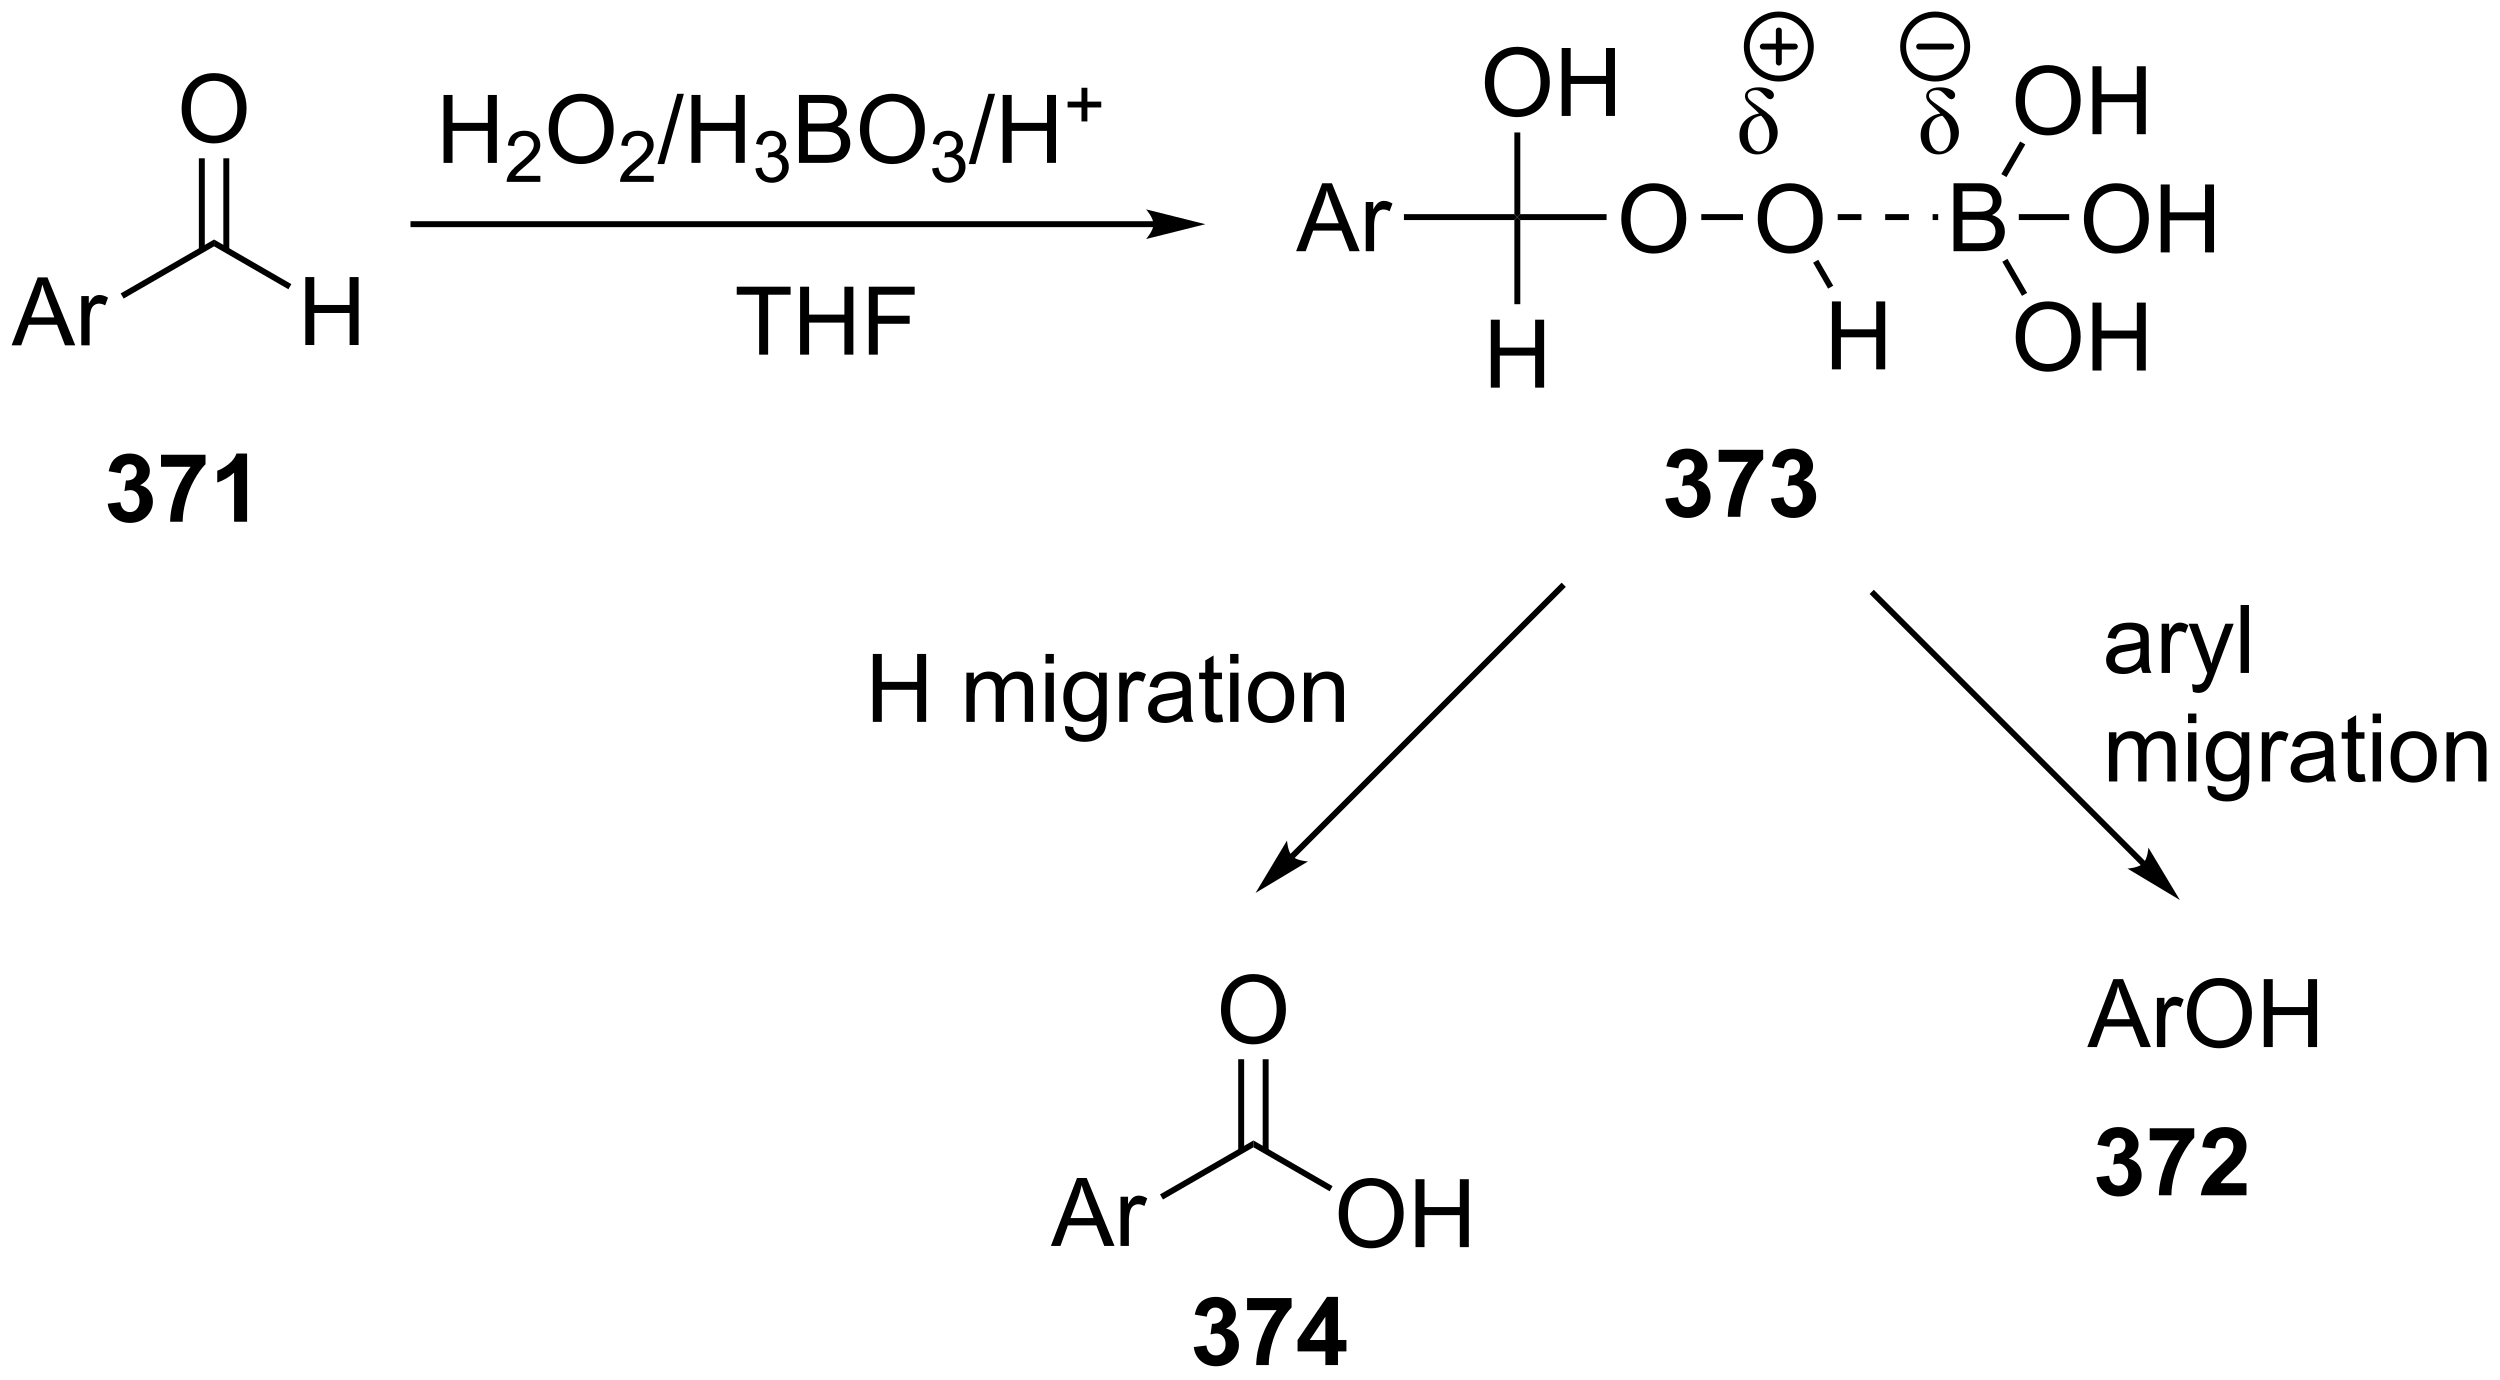 <?xml version="1.0" encoding="UTF-8"?>
<!DOCTYPE svg PUBLIC '-//W3C//DTD SVG 1.0//EN'
          'http://www.w3.org/TR/2001/REC-SVG-20010904/DTD/svg10.dtd'>
<svg stroke-dasharray="none" shape-rendering="auto" xmlns="http://www.w3.org/2000/svg" font-family="'Dialog'" text-rendering="auto" width="578" fill-opacity="1" color-interpolation="auto" color-rendering="auto" preserveAspectRatio="xMidYMid meet" font-size="12px" viewBox="0 0 578 319" fill="black" xmlns:xlink="http://www.w3.org/1999/xlink" stroke="black" image-rendering="auto" stroke-miterlimit="10" stroke-linecap="square" stroke-linejoin="miter" font-style="normal" stroke-width="1" height="319" stroke-dashoffset="0" font-weight="normal" stroke-opacity="1"
><!--Generated by the Batik Graphics2D SVG Generator--><defs id="genericDefs"
  /><g
  ><defs id="defs1"
    ><clipPath clipPathUnits="userSpaceOnUse" id="clipPath1"
      ><path d="M0.547 0.869 L217.121 0.869 L217.121 120.32 L0.547 120.32 L0.547 0.869 Z"
      /></clipPath
      ><clipPath clipPathUnits="userSpaceOnUse" id="clipPath2"
      ><path d="M15.432 37.468 L15.432 153.598 L225.984 153.598 L225.984 37.468 Z"
      /></clipPath
    ></defs
    ><g transform="scale(2.667,2.667) translate(-0.547,-0.869) matrix(1.029,0,0,1.029,-15.326,-37.671)"
    ><path d="M16.404 66.547 L18.605 60.821 L19.422 60.821 L21.766 66.547 L20.902 66.547 L20.235 64.813 L17.839 64.813 L17.212 66.547 L16.404 66.547 ZM18.058 64.196 L20 64.196 L19.402 62.61 Q19.128 61.886 18.995 61.422 Q18.886 61.972 18.688 62.516 L18.058 64.196 ZM22.274 66.547 L22.274 62.399 L22.907 62.399 L22.907 63.027 Q23.149 62.587 23.352 62.446 Q23.558 62.305 23.805 62.305 Q24.159 62.305 24.527 62.532 L24.284 63.183 Q24.027 63.032 23.769 63.032 Q23.54 63.032 23.355 63.17 Q23.172 63.308 23.094 63.555 Q22.977 63.93 22.977 64.376 L22.977 66.547 L22.274 66.547 Z" stroke="none" clip-path="url(#clipPath2)"
    /></g
    ><g transform="matrix(2.743,0,0,2.743,-42.329,-102.772)"
    ><path d="M25.852 62.632 L25.602 62.199 L33.475 57.654 L33.475 58.231 Z" stroke="none" clip-path="url(#clipPath2)"
    /></g
    ><g transform="matrix(2.743,0,0,2.743,-42.329,-102.772)"
    ><path d="M30.738 46.668 Q30.738 45.241 31.503 44.437 Q32.269 43.629 33.48 43.629 Q34.272 43.629 34.907 44.01 Q35.545 44.387 35.878 45.064 Q36.214 45.741 36.214 46.601 Q36.214 47.473 35.863 48.16 Q35.511 48.848 34.865 49.202 Q34.222 49.556 33.475 49.556 Q32.667 49.556 32.029 49.166 Q31.394 48.773 31.066 48.098 Q30.738 47.421 30.738 46.668 ZM31.519 46.679 Q31.519 47.715 32.074 48.312 Q32.631 48.905 33.472 48.905 Q34.326 48.905 34.878 48.304 Q35.433 47.702 35.433 46.598 Q35.433 45.898 35.196 45.377 Q34.959 44.856 34.503 44.569 Q34.05 44.28 33.483 44.28 Q32.678 44.28 32.097 44.835 Q31.519 45.387 31.519 46.679 Z" stroke="none" clip-path="url(#clipPath2)"
    /></g
    ><g transform="matrix(2.743,0,0,2.743,-42.329,-102.772)"
    ><path d="M34.756 58.538 L34.756 50.809 L34.256 50.809 L34.256 58.538 ZM32.693 58.538 L32.693 50.809 L32.193 50.809 L32.193 58.538 Z" stroke="none" clip-path="url(#clipPath2)"
    /></g
    ><g transform="matrix(2.743,0,0,2.743,-42.329,-102.772)"
    ><path d="M41.165 66.547 L41.165 60.821 L41.923 60.821 L41.923 63.172 L44.899 63.172 L44.899 60.821 L45.657 60.821 L45.657 66.547 L44.899 66.547 L44.899 63.847 L41.923 63.847 L41.923 66.547 L41.165 66.547 Z" stroke="none" clip-path="url(#clipPath2)"
    /></g
    ><g transform="matrix(2.743,0,0,2.743,-42.329,-102.772)"
    ><path d="M33.475 58.231 L33.475 57.654 L39.99 61.416 L39.74 61.849 Z" stroke="none" clip-path="url(#clipPath2)"
    /></g
    ><g transform="matrix(2.743,0,0,2.743,-42.329,-102.772)"
    ><path d="M112.656 56.114 L50.282 56.114 L50.032 56.114 L50.032 56.614 L50.282 56.614 L112.656 56.614 L112.906 56.614 L112.906 56.114 L112.656 56.114 ZM117.031 56.364 L112.031 55.114 C112.031 55.114 112.656 55.817 112.656 56.364 C112.656 56.911 112.031 57.614 112.031 57.614 Z" stroke="none" clip-path="url(#clipPath2)"
    /></g
    ><g transform="matrix(2.743,0,0,2.743,-42.329,-102.772)"
    ><path d="M52.818 51.197 L52.818 45.471 L53.575 45.471 L53.575 47.822 L56.552 47.822 L56.552 45.471 L57.31 45.471 L57.31 51.197 L56.552 51.197 L56.552 48.497 L53.575 48.497 L53.575 51.197 L52.818 51.197 Z" stroke="none" clip-path="url(#clipPath2)"
    /></g
    ><g transform="matrix(2.743,0,0,2.743,-42.329,-102.772)"
    ><path d="M60.976 52.289 L60.976 52.797 L58.136 52.797 Q58.13 52.606 58.198 52.43 Q58.306 52.141 58.544 51.86 Q58.784 51.578 59.236 51.209 Q59.935 50.635 60.181 50.299 Q60.427 49.963 60.427 49.664 Q60.427 49.352 60.202 49.137 Q59.98 48.92 59.618 48.92 Q59.237 48.92 59.009 49.149 Q58.78 49.377 58.778 49.782 L58.236 49.727 Q58.292 49.12 58.655 48.803 Q59.019 48.485 59.63 48.485 Q60.249 48.485 60.608 48.828 Q60.97 49.17 60.97 49.676 Q60.97 49.934 60.864 50.184 Q60.759 50.432 60.513 50.708 Q60.269 50.983 59.7 51.463 Q59.226 51.862 59.091 52.004 Q58.956 52.147 58.868 52.289 L60.976 52.289 Z" stroke="none" clip-path="url(#clipPath2)"
    /></g
    ><g transform="matrix(2.743,0,0,2.743,-42.329,-102.772)"
    ><path d="M61.679 48.408 Q61.679 46.981 62.445 46.176 Q63.211 45.369 64.421 45.369 Q65.213 45.369 65.849 45.749 Q66.487 46.127 66.82 46.804 Q67.156 47.481 67.156 48.34 Q67.156 49.213 66.804 49.9 Q66.453 50.588 65.807 50.942 Q65.164 51.296 64.416 51.296 Q63.609 51.296 62.971 50.906 Q62.336 50.512 62.007 49.838 Q61.679 49.161 61.679 48.408 ZM62.461 48.419 Q62.461 49.455 63.015 50.051 Q63.572 50.645 64.414 50.645 Q65.268 50.645 65.82 50.044 Q66.374 49.442 66.374 48.338 Q66.374 47.637 66.138 47.117 Q65.901 46.596 65.445 46.309 Q64.992 46.02 64.424 46.02 Q63.619 46.02 63.039 46.575 Q62.461 47.127 62.461 48.419 Z" stroke="none" clip-path="url(#clipPath2)"
    /></g
    ><g transform="matrix(2.743,0,0,2.743,-42.329,-102.772)"
    ><path d="M70.535 52.289 L70.535 52.797 L67.695 52.797 Q67.69 52.606 67.758 52.43 Q67.865 52.141 68.104 51.86 Q68.344 51.578 68.795 51.209 Q69.494 50.635 69.74 50.299 Q69.987 49.963 69.987 49.664 Q69.987 49.352 69.762 49.137 Q69.539 48.92 69.178 48.92 Q68.797 48.92 68.569 49.149 Q68.34 49.377 68.338 49.782 L67.795 49.727 Q67.852 49.12 68.215 48.803 Q68.578 48.485 69.19 48.485 Q69.809 48.485 70.168 48.828 Q70.529 49.17 70.529 49.676 Q70.529 49.934 70.424 50.184 Q70.319 50.432 70.072 50.708 Q69.828 50.983 69.26 51.463 Q68.785 51.862 68.65 52.004 Q68.516 52.147 68.428 52.289 L70.535 52.289 Z" stroke="none" clip-path="url(#clipPath2)"
    /></g
    ><g transform="matrix(2.743,0,0,2.743,-42.329,-102.772)"
    ><path d="M70.851 51.296 L72.512 45.372 L73.075 45.372 L71.418 51.296 L70.851 51.296 ZM73.714 51.197 L73.714 45.471 L74.472 45.471 L74.472 47.822 L77.448 47.822 L77.448 45.471 L78.206 45.471 L78.206 51.197 L77.448 51.197 L77.448 48.497 L74.472 48.497 L74.472 51.197 L73.714 51.197 Z" stroke="none" clip-path="url(#clipPath2)"
    /></g
    ><g transform="matrix(2.743,0,0,2.743,-42.329,-102.772)"
    ><path d="M79.103 51.663 L79.63 51.592 Q79.722 52.041 79.939 52.239 Q80.157 52.436 80.472 52.436 Q80.843 52.436 81.099 52.178 Q81.357 51.92 81.357 51.539 Q81.357 51.176 81.118 50.942 Q80.882 50.706 80.515 50.706 Q80.366 50.706 80.144 50.764 L80.202 50.301 Q80.255 50.307 80.286 50.307 Q80.624 50.307 80.894 50.131 Q81.163 49.956 81.163 49.588 Q81.163 49.299 80.966 49.11 Q80.771 48.918 80.46 48.918 Q80.151 48.918 79.946 49.112 Q79.741 49.305 79.683 49.692 L79.155 49.598 Q79.253 49.067 79.595 48.776 Q79.939 48.485 80.448 48.485 Q80.8 48.485 81.095 48.635 Q81.392 48.786 81.548 49.047 Q81.704 49.307 81.704 49.6 Q81.704 49.879 81.554 50.108 Q81.405 50.336 81.112 50.471 Q81.493 50.559 81.704 50.836 Q81.915 51.112 81.915 51.528 Q81.915 52.09 81.505 52.483 Q81.095 52.873 80.468 52.873 Q79.903 52.873 79.528 52.538 Q79.155 52.2 79.103 51.663 Z" stroke="none" clip-path="url(#clipPath2)"
    /></g
    ><g transform="matrix(2.743,0,0,2.743,-42.329,-102.772)"
    ><path d="M82.773 51.197 L82.773 45.471 L84.922 45.471 Q85.578 45.471 85.974 45.645 Q86.373 45.817 86.597 46.179 Q86.82 46.541 86.82 46.934 Q86.82 47.301 86.62 47.627 Q86.422 47.95 86.021 48.15 Q86.539 48.301 86.818 48.669 Q87.099 49.036 87.099 49.536 Q87.099 49.94 86.927 50.286 Q86.758 50.63 86.508 50.817 Q86.258 51.005 85.88 51.101 Q85.505 51.197 84.958 51.197 L82.773 51.197 ZM83.531 47.877 L84.771 47.877 Q85.273 47.877 85.492 47.809 Q85.781 47.723 85.927 47.525 Q86.076 47.325 86.076 47.025 Q86.076 46.739 85.938 46.523 Q85.802 46.307 85.547 46.226 Q85.294 46.145 84.677 46.145 L83.531 46.145 L83.531 47.877 ZM83.531 50.52 L84.958 50.52 Q85.326 50.52 85.474 50.494 Q85.734 50.447 85.909 50.338 Q86.086 50.228 86.198 50.02 Q86.313 49.809 86.313 49.536 Q86.313 49.215 86.148 48.981 Q85.984 48.744 85.693 48.648 Q85.404 48.551 84.857 48.551 L83.531 48.551 L83.531 50.52 ZM87.912 48.408 Q87.912 46.981 88.677 46.176 Q89.443 45.369 90.654 45.369 Q91.445 45.369 92.081 45.749 Q92.719 46.127 93.052 46.804 Q93.388 47.481 93.388 48.34 Q93.388 49.213 93.037 49.9 Q92.685 50.588 92.039 50.942 Q91.396 51.296 90.648 51.296 Q89.841 51.296 89.203 50.906 Q88.568 50.512 88.24 49.838 Q87.912 49.161 87.912 48.408 ZM88.693 48.419 Q88.693 49.455 89.248 50.051 Q89.805 50.645 90.646 50.645 Q91.5 50.645 92.052 50.044 Q92.607 49.442 92.607 48.338 Q92.607 47.637 92.37 47.117 Q92.133 46.596 91.677 46.309 Q91.224 46.02 90.656 46.02 Q89.852 46.02 89.271 46.575 Q88.693 47.127 88.693 48.419 Z" stroke="none" clip-path="url(#clipPath2)"
    /></g
    ><g transform="matrix(2.743,0,0,2.743,-42.329,-102.772)"
    ><path d="M93.998 51.663 L94.525 51.592 Q94.617 52.041 94.834 52.239 Q95.053 52.436 95.367 52.436 Q95.738 52.436 95.994 52.178 Q96.252 51.92 96.252 51.539 Q96.252 51.176 96.014 50.942 Q95.778 50.706 95.41 50.706 Q95.262 50.706 95.039 50.764 L95.098 50.301 Q95.15 50.307 95.182 50.307 Q95.52 50.307 95.789 50.131 Q96.059 49.956 96.059 49.588 Q96.059 49.299 95.861 49.11 Q95.666 48.918 95.356 48.918 Q95.047 48.918 94.842 49.112 Q94.637 49.305 94.578 49.692 L94.051 49.598 Q94.148 49.067 94.49 48.776 Q94.834 48.485 95.344 48.485 Q95.695 48.485 95.99 48.635 Q96.287 48.786 96.444 49.047 Q96.6 49.307 96.6 49.6 Q96.6 49.879 96.449 50.108 Q96.301 50.336 96.008 50.471 Q96.389 50.559 96.6 50.836 Q96.811 51.112 96.811 51.528 Q96.811 52.09 96.4 52.483 Q95.99 52.873 95.363 52.873 Q94.799 52.873 94.424 52.538 Q94.051 52.2 93.998 51.663 Z" stroke="none" clip-path="url(#clipPath2)"
    /></g
    ><g transform="matrix(2.743,0,0,2.743,-42.329,-102.772)"
    ><path d="M97.083 51.296 L98.745 45.372 L99.307 45.372 L97.651 51.296 L97.083 51.296 ZM99.946 51.197 L99.946 45.471 L100.704 45.471 L100.704 47.822 L103.681 47.822 L103.681 45.471 L104.439 45.471 L104.439 51.197 L103.681 51.197 L103.681 48.497 L100.704 48.497 L100.704 51.197 L99.946 51.197 Z" stroke="none" clip-path="url(#clipPath2)"
    /></g
    ><g transform="matrix(2.743,0,0,2.743,-42.329,-102.772)"
    ><path d="M106.587 47.702 L106.587 46.524 L105.417 46.524 L105.417 46.032 L106.587 46.032 L106.587 44.864 L107.085 44.864 L107.085 46.032 L108.253 46.032 L108.253 46.524 L107.085 46.524 L107.085 47.702 L106.587 47.702 Z" stroke="none" clip-path="url(#clipPath2)"
    /></g
    ><g transform="matrix(2.743,0,0,2.743,-42.329,-102.772)"
    ><path d="M124.677 58.64 L126.877 52.913 L127.695 52.913 L130.039 58.64 L129.174 58.64 L128.508 56.906 L126.112 56.906 L125.484 58.64 L124.677 58.64 ZM126.331 56.288 L128.273 56.288 L127.674 54.703 Q127.401 53.978 127.268 53.515 Q127.159 54.065 126.961 54.609 L126.331 56.288 ZM130.547 58.64 L130.547 54.492 L131.179 54.492 L131.179 55.119 Q131.422 54.679 131.625 54.538 Q131.831 54.398 132.078 54.398 Q132.432 54.398 132.799 54.624 L132.557 55.275 Q132.299 55.124 132.042 55.124 Q131.812 55.124 131.627 55.262 Q131.445 55.4 131.367 55.648 Q131.25 56.023 131.25 56.468 L131.25 58.64 L130.547 58.64 Z" stroke="none" clip-path="url(#clipPath2)"
    /></g
    ><g transform="matrix(2.743,0,0,2.743,-42.329,-102.772)"
    ><path d="M133.764 56.015 L133.764 55.515 L143.073 55.515 L143.323 55.765 L143.073 56.015 Z" stroke="none" clip-path="url(#clipPath2)"
    /></g
    ><g transform="matrix(2.743,0,0,2.743,-42.329,-102.772)"
    ><path d="M140.586 44.451 Q140.586 43.024 141.351 42.219 Q142.117 41.412 143.328 41.412 Q144.12 41.412 144.755 41.792 Q145.393 42.17 145.726 42.847 Q146.062 43.524 146.062 44.383 Q146.062 45.256 145.711 45.943 Q145.359 46.631 144.713 46.985 Q144.07 47.339 143.323 47.339 Q142.516 47.339 141.877 46.948 Q141.242 46.555 140.914 45.881 Q140.586 45.203 140.586 44.451 ZM141.367 44.461 Q141.367 45.498 141.922 46.094 Q142.479 46.688 143.32 46.688 Q144.174 46.688 144.726 46.086 Q145.281 45.485 145.281 44.381 Q145.281 43.68 145.044 43.159 Q144.807 42.638 144.351 42.352 Q143.898 42.063 143.331 42.063 Q142.526 42.063 141.945 42.618 Q141.367 43.17 141.367 44.461 ZM147.061 47.24 L147.061 41.513 L147.819 41.513 L147.819 43.865 L150.796 43.865 L150.796 41.513 L151.553 41.513 L151.553 47.24 L150.796 47.24 L150.796 44.539 L147.819 44.539 L147.819 47.24 L147.061 47.24 Z" stroke="none" clip-path="url(#clipPath2)"
    /></g
    ><g transform="matrix(2.743,0,0,2.743,-42.329,-102.772)"
    ><path d="M143.573 55.515 L143.323 55.765 L143.073 55.515 L143.073 48.632 L143.573 48.632 Z" stroke="none" clip-path="url(#clipPath2)"
    /></g
    ><g transform="matrix(2.743,0,0,2.743,-42.329,-102.772)"
    ><path d="M141.088 70.14 L141.088 64.413 L141.846 64.413 L141.846 66.765 L144.823 66.765 L144.823 64.413 L145.581 64.413 L145.581 70.14 L144.823 70.14 L144.823 67.439 L141.846 67.439 L141.846 70.14 L141.088 70.14 Z" stroke="none" clip-path="url(#clipPath2)"
    /></g
    ><g transform="matrix(2.743,0,0,2.743,-42.329,-102.772)"
    ><path d="M143.073 56.015 L143.323 55.765 L143.573 56.015 L143.573 63.106 L143.073 63.106 Z" stroke="none" clip-path="url(#clipPath2)"
    /></g
    ><g transform="matrix(2.743,0,0,2.743,-42.329,-102.772)"
    ><path d="M152.086 55.951 Q152.086 54.524 152.851 53.719 Q153.617 52.912 154.828 52.912 Q155.62 52.912 156.255 53.292 Q156.893 53.67 157.226 54.347 Q157.562 55.024 157.562 55.883 Q157.562 56.756 157.211 57.443 Q156.859 58.131 156.213 58.485 Q155.57 58.839 154.823 58.839 Q154.016 58.839 153.377 58.448 Q152.742 58.055 152.414 57.381 Q152.086 56.703 152.086 55.951 ZM152.867 55.961 Q152.867 56.998 153.422 57.594 Q153.979 58.188 154.82 58.188 Q155.674 58.188 156.226 57.586 Q156.781 56.985 156.781 55.881 Q156.781 55.18 156.544 54.659 Q156.307 54.138 155.851 53.852 Q155.398 53.563 154.831 53.563 Q154.026 53.563 153.445 54.118 Q152.867 54.67 152.867 55.961 Z" stroke="none" clip-path="url(#clipPath2)"
    /></g
    ><g transform="matrix(2.743,0,0,2.743,-42.329,-102.772)"
    ><path d="M143.573 56.015 L143.323 55.765 L143.573 55.515 L150.846 55.515 L150.846 56.015 Z" stroke="none" clip-path="url(#clipPath2)"
    /></g
    ><g transform="matrix(2.743,0,0,2.743,-42.329,-102.772)"
    ><path d="M163.586 55.951 Q163.586 54.524 164.351 53.719 Q165.117 52.912 166.328 52.912 Q167.12 52.912 167.755 53.292 Q168.393 53.67 168.726 54.347 Q169.062 55.024 169.062 55.883 Q169.062 56.756 168.711 57.443 Q168.359 58.131 167.713 58.485 Q167.07 58.839 166.323 58.839 Q165.516 58.839 164.877 58.448 Q164.242 58.055 163.914 57.381 Q163.586 56.703 163.586 55.951 ZM164.367 55.961 Q164.367 56.998 164.922 57.594 Q165.479 58.188 166.32 58.188 Q167.174 58.188 167.726 57.586 Q168.281 56.985 168.281 55.881 Q168.281 55.18 168.044 54.659 Q167.807 54.138 167.351 53.852 Q166.898 53.563 166.331 53.563 Q165.526 53.563 164.945 54.118 Q164.367 54.67 164.367 55.961 Z" stroke="none" clip-path="url(#clipPath2)"
    /></g
    ><g transform="matrix(2.743,0,0,2.743,-42.329,-102.772)"
    ><path d="M158.828 56.015 L158.828 55.515 L162.346 55.515 L162.346 56.015 Z" stroke="none" clip-path="url(#clipPath2)"
    /></g
    ><g transform="matrix(2.743,0,0,2.743,-42.329,-102.772)"
    ><path d="M169.838 68.599 L169.838 62.873 L170.596 62.873 L170.596 65.224 L173.573 65.224 L173.573 62.873 L174.331 62.873 L174.331 68.599 L173.573 68.599 L173.573 65.899 L170.596 65.899 L170.596 68.599 L169.838 68.599 Z" stroke="none" clip-path="url(#clipPath2)"
    /></g
    ><g transform="matrix(2.743,0,0,2.743,-42.329,-102.772)"
    ><path d="M168.255 59.611 L168.688 59.361 L169.949 61.546 L169.516 61.796 Z" stroke="none" clip-path="url(#clipPath2)"
    /></g
    ><g transform="matrix(2.743,0,0,2.743,-42.329,-102.772)"
    ><path d="M180.088 58.64 L180.088 52.913 L182.237 52.913 Q182.893 52.913 183.289 53.088 Q183.687 53.26 183.911 53.622 Q184.135 53.984 184.135 54.377 Q184.135 54.744 183.935 55.07 Q183.737 55.393 183.336 55.593 Q183.854 55.744 184.133 56.111 Q184.414 56.478 184.414 56.978 Q184.414 57.382 184.242 57.728 Q184.073 58.072 183.823 58.26 Q183.573 58.447 183.195 58.544 Q182.82 58.64 182.273 58.64 L180.088 58.64 ZM180.846 55.32 L182.086 55.32 Q182.588 55.32 182.807 55.252 Q183.096 55.166 183.242 54.968 Q183.39 54.768 183.39 54.468 Q183.39 54.182 183.252 53.965 Q183.117 53.749 182.862 53.669 Q182.609 53.588 181.992 53.588 L180.846 53.588 L180.846 55.32 ZM180.846 57.963 L182.273 57.963 Q182.64 57.963 182.789 57.937 Q183.049 57.89 183.224 57.781 Q183.401 57.671 183.513 57.463 Q183.627 57.252 183.627 56.978 Q183.627 56.658 183.463 56.424 Q183.299 56.187 183.008 56.09 Q182.719 55.994 182.172 55.994 L180.846 55.994 L180.846 57.963 Z" stroke="none" clip-path="url(#clipPath2)"
    /></g
    ><g transform="matrix(2.743,0,0,2.743,-42.329,-102.772)"
    ><path d="M170.328 56.015 L172.328 56.015 L172.328 55.515 L170.328 55.515 ZM174.328 56.015 L176.328 56.015 L176.328 55.515 L174.328 55.515 ZM178.328 56.015 L178.796 56.015 L178.796 55.515 L178.328 55.515 Z" stroke="none" clip-path="url(#clipPath2)"
    /></g
    ><g transform="matrix(2.743,0,0,2.743,-42.329,-102.772)"
    ><path d="M191.078 55.951 Q191.078 54.524 191.844 53.719 Q192.609 52.912 193.82 52.912 Q194.612 52.912 195.247 53.292 Q195.885 53.67 196.219 54.347 Q196.554 55.024 196.554 55.883 Q196.554 56.756 196.203 57.443 Q195.851 58.131 195.206 58.485 Q194.562 58.839 193.815 58.839 Q193.008 58.839 192.37 58.448 Q191.734 58.055 191.406 57.381 Q191.078 56.703 191.078 55.951 ZM191.859 55.961 Q191.859 56.998 192.414 57.594 Q192.971 58.188 193.812 58.188 Q194.667 58.188 195.219 57.586 Q195.773 56.985 195.773 55.881 Q195.773 55.18 195.536 54.659 Q195.299 54.138 194.844 53.852 Q194.39 53.563 193.823 53.563 Q193.018 53.563 192.437 54.118 Q191.859 54.67 191.859 55.961 ZM197.553 58.74 L197.553 53.013 L198.311 53.013 L198.311 55.365 L201.288 55.365 L201.288 53.013 L202.045 53.013 L202.045 58.74 L201.288 58.74 L201.288 56.039 L198.311 56.039 L198.311 58.74 L197.553 58.74 Z" stroke="none" clip-path="url(#clipPath2)"
    /></g
    ><g transform="matrix(2.743,0,0,2.743,-42.329,-102.772)"
    ><path d="M185.591 56.015 L185.591 55.515 L189.838 55.515 L189.838 56.015 Z" stroke="none" clip-path="url(#clipPath2)"
    /></g
    ><g transform="matrix(2.743,0,0,2.743,-42.329,-102.772)"
    ><path d="M185.328 45.992 Q185.328 44.565 186.094 43.76 Q186.859 42.953 188.07 42.953 Q188.862 42.953 189.497 43.333 Q190.135 43.71 190.469 44.388 Q190.804 45.065 190.804 45.924 Q190.804 46.796 190.453 47.484 Q190.101 48.171 189.456 48.526 Q188.812 48.88 188.065 48.88 Q187.258 48.88 186.62 48.489 Q185.984 48.096 185.656 47.421 Q185.328 46.744 185.328 45.992 ZM186.109 46.002 Q186.109 47.038 186.664 47.635 Q187.221 48.229 188.062 48.229 Q188.917 48.229 189.469 47.627 Q190.023 47.026 190.023 45.921 Q190.023 45.221 189.786 44.7 Q189.549 44.179 189.094 43.893 Q188.64 43.604 188.073 43.604 Q187.268 43.604 186.687 44.158 Q186.109 44.71 186.109 46.002 ZM191.803 48.781 L191.803 43.054 L192.561 43.054 L192.561 45.406 L195.538 45.406 L195.538 43.054 L196.295 43.054 L196.295 48.781 L195.538 48.781 L195.538 46.08 L192.561 46.08 L192.561 48.781 L191.803 48.781 Z" stroke="none" clip-path="url(#clipPath2)"
    /></g
    ><g transform="matrix(2.743,0,0,2.743,-42.329,-102.772)"
    ><path d="M184.551 52.393 L184.118 52.143 L185.705 49.394 L186.138 49.644 Z" stroke="none" clip-path="url(#clipPath2)"
    /></g
    ><g transform="matrix(2.743,0,0,2.743,-42.329,-102.772)"
    ><path d="M185.328 65.91 Q185.328 64.483 186.094 63.678 Q186.859 62.871 188.07 62.871 Q188.862 62.871 189.497 63.251 Q190.135 63.629 190.469 64.306 Q190.804 64.983 190.804 65.843 Q190.804 66.715 190.453 67.402 Q190.101 68.09 189.456 68.444 Q188.812 68.798 188.065 68.798 Q187.258 68.798 186.62 68.408 Q185.984 68.014 185.656 67.34 Q185.328 66.663 185.328 65.91 ZM186.109 65.921 Q186.109 66.957 186.664 67.553 Q187.221 68.147 188.062 68.147 Q188.917 68.147 189.469 67.546 Q190.023 66.944 190.023 65.84 Q190.023 65.139 189.786 64.619 Q189.549 64.098 189.094 63.811 Q188.64 63.522 188.073 63.522 Q187.268 63.522 186.687 64.077 Q186.109 64.629 186.109 65.921 ZM191.803 68.699 L191.803 62.973 L192.561 62.973 L192.561 65.324 L195.538 65.324 L195.538 62.973 L196.295 62.973 L196.295 68.699 L195.538 68.699 L195.538 65.999 L192.561 65.999 L192.561 68.699 L191.803 68.699 Z" stroke="none" clip-path="url(#clipPath2)"
    /></g
    ><g transform="matrix(2.743,0,0,2.743,-42.329,-102.772)"
    ><path d="M184.201 59.532 L184.634 59.282 L186.293 62.155 L185.86 62.405 Z" stroke="none" clip-path="url(#clipPath2)"
    /></g
    ><g transform="matrix(2.743,0,0,2.743,-42.329,-102.772)"
    ><path d="M163.7 47.041 Q163.505 46.822 163.159 46.518 Q162.776 46.182 162.643 45.989 Q162.51 45.796 162.51 45.565 Q162.51 45.221 162.831 45.025 Q163.151 44.828 163.667 44.828 Q164.182 44.828 164.565 45.005 Q164.95 45.179 164.95 45.486 Q164.95 45.635 164.857 45.734 Q164.763 45.83 164.638 45.83 Q164.458 45.83 164.216 45.562 Q163.971 45.288 163.799 45.176 Q163.63 45.065 163.404 45.065 Q163.114 45.065 162.93 45.195 Q162.745 45.322 162.745 45.523 Q162.745 45.71 162.896 45.874 Q163.049 46.038 163.682 46.471 Q164.357 46.937 164.635 47.2 Q164.917 47.46 165.091 47.835 Q165.268 48.21 165.268 48.627 Q165.268 49.361 164.75 49.924 Q164.232 50.484 163.542 50.484 Q162.911 50.484 162.476 50.036 Q162.044 49.585 162.044 48.835 Q162.044 48.111 162.523 47.627 Q163.002 47.143 163.7 47.041 ZM163.872 47.221 Q162.752 47.406 162.752 48.76 Q162.752 49.46 163.031 49.848 Q163.31 50.234 163.682 50.234 Q164.068 50.234 164.318 49.861 Q164.568 49.486 164.568 48.851 Q164.568 47.929 163.872 47.221 Z" stroke="none" clip-path="url(#clipPath2)"
    /></g
    ><g transform="matrix(2.743,0,0,2.743,-42.329,-102.772)"
    ><path d="M178.974 47.041 Q178.779 46.822 178.432 46.518 Q178.049 46.182 177.917 45.989 Q177.784 45.796 177.784 45.565 Q177.784 45.221 178.104 45.025 Q178.424 44.828 178.94 44.828 Q179.456 44.828 179.838 45.005 Q180.224 45.179 180.224 45.486 Q180.224 45.635 180.13 45.734 Q180.036 45.83 179.911 45.83 Q179.732 45.83 179.489 45.562 Q179.245 45.288 179.073 45.176 Q178.904 45.065 178.677 45.065 Q178.388 45.065 178.203 45.195 Q178.018 45.322 178.018 45.523 Q178.018 45.71 178.169 45.874 Q178.323 46.038 178.956 46.471 Q179.63 46.937 179.909 47.2 Q180.19 47.46 180.364 47.835 Q180.542 48.21 180.542 48.627 Q180.542 49.361 180.023 49.924 Q179.505 50.484 178.815 50.484 Q178.185 50.484 177.75 50.036 Q177.317 49.585 177.317 48.835 Q177.317 48.111 177.797 47.627 Q178.276 47.143 178.974 47.041 ZM179.146 47.221 Q178.026 47.406 178.026 48.76 Q178.026 49.46 178.304 49.848 Q178.583 50.234 178.956 50.234 Q179.341 50.234 179.591 49.861 Q179.841 49.486 179.841 48.851 Q179.841 47.929 179.146 47.221 Z" stroke="none" clip-path="url(#clipPath2)"
    /></g
    ><g stroke-width="0.5" transform="matrix(2.743,0,0,2.743,-42.329,-102.772)" stroke-linejoin="round" stroke-linecap="round"
    ><path fill="none" d="M165.364 44.09 C163.873 44.09 162.664 42.881 162.664 41.39 C162.664 39.899 163.873 38.69 165.364 38.69 C166.856 38.69 168.064 39.899 168.064 41.39 C168.064 42.881 166.856 44.09 165.364 44.09 M164.014 41.39 L166.714 41.39 M165.364 40.04 L165.364 42.74" clip-path="url(#clipPath2)"
    /></g
    ><g stroke-width="0.5" transform="matrix(2.743,0,0,2.743,-42.329,-102.772)" stroke-linejoin="round" stroke-linecap="round"
    ><path fill="none" d="M178.542 44.09 C177.05 44.09 175.841 42.881 175.841 41.39 C175.841 39.899 177.05 38.69 178.542 38.69 C180.033 38.69 181.242 39.899 181.242 41.39 C181.242 42.881 180.033 44.09 178.542 44.09 M177.191 41.39 L179.892 41.39" clip-path="url(#clipPath2)"
    /></g
    ><g transform="matrix(2.743,0,0,2.743,-42.329,-102.772)"
    ><path d="M124.53 109.813 L147.234 87.108 L147.411 86.932 L147.057 86.578 L146.88 86.755 L124.176 109.459 L123.999 109.636 L124.353 109.99 L124.53 109.813 ZM121.259 112.73 L125.679 110.078 C125.679 110.078 124.74 110.023 124.353 109.636 C123.966 109.249 123.911 108.31 123.911 108.31 Z" stroke="none" clip-path="url(#clipPath2)"
    /></g
    ><g transform="matrix(2.743,0,0,2.743,-42.329,-102.772)"
    ><path d="M196.25 110.058 L173.546 87.354 L173.369 87.177 L173.015 87.531 L173.192 87.707 L195.896 110.412 L196.073 110.588 L196.427 110.235 L196.25 110.058 ZM199.167 113.328 L196.515 108.909 C196.515 108.909 196.46 109.848 196.073 110.235 C195.686 110.622 194.747 110.677 194.747 110.677 Z" stroke="none" clip-path="url(#clipPath2)"
    /></g
    ><g transform="matrix(2.743,0,0,2.743,-42.329,-102.772)"
    ><path d="M104.008 142.485 L106.209 136.758 L107.027 136.758 L109.37 142.485 L108.506 142.485 L107.839 140.751 L105.443 140.751 L104.816 142.485 L104.008 142.485 ZM105.662 140.133 L107.605 140.133 L107.006 138.548 Q106.732 137.824 106.6 137.36 Q106.49 137.91 106.292 138.454 L105.662 140.133 ZM109.878 142.485 L109.878 138.337 L110.511 138.337 L110.511 138.964 Q110.753 138.524 110.956 138.383 Q111.162 138.243 111.409 138.243 Q111.764 138.243 112.131 138.47 L111.889 139.12 Q111.631 138.97 111.373 138.97 Q111.144 138.97 110.959 139.107 Q110.777 139.245 110.698 139.493 Q110.581 139.868 110.581 140.313 L110.581 142.485 L109.878 142.485 Z" stroke="none" clip-path="url(#clipPath2)"
    /></g
    ><g transform="matrix(2.743,0,0,2.743,-42.329,-102.772)"
    ><path d="M113.456 138.57 L113.206 138.137 L121.079 133.591 L121.079 134.169 Z" stroke="none" clip-path="url(#clipPath2)"
    /></g
    ><g transform="matrix(2.743,0,0,2.743,-42.329,-102.772)"
    ><path d="M118.342 122.606 Q118.342 121.179 119.108 120.374 Q119.873 119.567 121.084 119.567 Q121.876 119.567 122.511 119.947 Q123.149 120.325 123.483 121.002 Q123.819 121.679 123.819 122.538 Q123.819 123.41 123.467 124.098 Q123.115 124.785 122.469 125.14 Q121.826 125.494 121.079 125.494 Q120.272 125.494 119.634 125.103 Q118.998 124.71 118.67 124.035 Q118.342 123.358 118.342 122.606 ZM119.123 122.616 Q119.123 123.653 119.678 124.249 Q120.235 124.843 121.076 124.843 Q121.93 124.843 122.483 124.241 Q123.037 123.64 123.037 122.535 Q123.037 121.835 122.8 121.314 Q122.563 120.793 122.108 120.507 Q121.654 120.218 121.087 120.218 Q120.282 120.218 119.701 120.772 Q119.123 121.325 119.123 122.616 Z" stroke="none" clip-path="url(#clipPath2)"
    /></g
    ><g transform="matrix(2.743,0,0,2.743,-42.329,-102.772)"
    ><path d="M122.36 134.476 L122.36 126.747 L121.86 126.747 L121.86 134.476 ZM120.297 134.476 L120.297 126.747 L119.797 126.747 L119.797 134.476 Z" stroke="none" clip-path="url(#clipPath2)"
    /></g
    ><g transform="matrix(2.743,0,0,2.743,-42.329,-102.772)"
    ><path d="M128.267 139.796 Q128.267 138.369 129.032 137.564 Q129.798 136.757 131.009 136.757 Q131.8 136.757 132.436 137.137 Q133.074 137.515 133.407 138.192 Q133.743 138.869 133.743 139.728 Q133.743 140.601 133.392 141.288 Q133.04 141.976 132.394 142.33 Q131.751 142.684 131.004 142.684 Q130.196 142.684 129.558 142.293 Q128.923 141.9 128.595 141.226 Q128.267 140.549 128.267 139.796 ZM129.048 139.806 Q129.048 140.843 129.603 141.439 Q130.16 142.033 131.001 142.033 Q131.855 142.033 132.407 141.431 Q132.962 140.83 132.962 139.726 Q132.962 139.025 132.725 138.504 Q132.488 137.983 132.032 137.697 Q131.579 137.408 131.011 137.408 Q130.207 137.408 129.626 137.963 Q129.048 138.515 129.048 139.806 ZM134.742 142.585 L134.742 136.858 L135.5 136.858 L135.5 139.21 L138.476 139.21 L138.476 136.858 L139.234 136.858 L139.234 142.585 L138.476 142.585 L138.476 139.885 L135.5 139.885 L135.5 142.585 L134.742 142.585 Z" stroke="none" clip-path="url(#clipPath2)"
    /></g
    ><g transform="matrix(2.743,0,0,2.743,-42.329,-102.772)"
    ><path d="M121.079 134.169 L121.079 133.591 L127.751 137.444 L127.501 137.877 Z" stroke="none" clip-path="url(#clipPath2)"
    /></g
    ><g transform="matrix(2.743,0,0,2.743,-42.329,-102.772)"
    ><path d="M191.362 125.724 L193.563 119.998 L194.381 119.998 L196.724 125.724 L195.86 125.724 L195.193 123.99 L192.797 123.99 L192.17 125.724 L191.362 125.724 ZM193.016 123.373 L194.959 123.373 L194.36 121.787 Q194.086 121.063 193.953 120.599 Q193.844 121.149 193.646 121.693 L193.016 123.373 ZM197.232 125.724 L197.232 121.576 L197.865 121.576 L197.865 122.204 Q198.107 121.763 198.31 121.623 Q198.516 121.482 198.763 121.482 Q199.118 121.482 199.485 121.709 L199.243 122.36 Q198.985 122.209 198.727 122.209 Q198.498 122.209 198.313 122.347 Q198.131 122.485 198.053 122.732 Q197.935 123.107 197.935 123.552 L197.935 125.724 L197.232 125.724 ZM199.763 122.935 Q199.763 121.508 200.529 120.704 Q201.295 119.896 202.506 119.896 Q203.297 119.896 203.933 120.276 Q204.571 120.654 204.904 121.331 Q205.24 122.008 205.24 122.868 Q205.24 123.74 204.888 124.427 Q204.537 125.115 203.891 125.469 Q203.248 125.823 202.5 125.823 Q201.693 125.823 201.055 125.433 Q200.42 125.04 200.091 124.365 Q199.763 123.688 199.763 122.935 ZM200.545 122.946 Q200.545 123.982 201.099 124.579 Q201.657 125.172 202.498 125.172 Q203.352 125.172 203.904 124.571 Q204.459 123.969 204.459 122.865 Q204.459 122.165 204.222 121.644 Q203.985 121.123 203.529 120.836 Q203.076 120.547 202.508 120.547 Q201.703 120.547 201.123 121.102 Q200.545 121.654 200.545 122.946 ZM206.239 125.724 L206.239 119.998 L206.996 119.998 L206.996 122.349 L209.973 122.349 L209.973 119.998 L210.731 119.998 L210.731 125.724 L209.973 125.724 L209.973 123.024 L206.996 123.024 L206.996 125.724 L206.239 125.724 Z" stroke="none" clip-path="url(#clipPath2)"
    /></g
    ><g transform="matrix(2.743,0,0,2.743,-42.329,-102.772)"
    ><path d="M89 98.312 L89 92.585 L89.758 92.585 L89.758 94.937 L92.734 94.937 L92.734 92.585 L93.492 92.585 L93.492 98.312 L92.734 98.312 L92.734 95.611 L89.758 95.611 L89.758 98.312 L89 98.312 ZM96.888 98.312 L96.888 94.163 L97.515 94.163 L97.515 94.744 Q97.711 94.439 98.034 94.255 Q98.359 94.07 98.773 94.07 Q99.234 94.07 99.528 94.262 Q99.825 94.453 99.945 94.796 Q100.437 94.07 101.226 94.07 Q101.844 94.07 102.174 94.411 Q102.508 94.752 102.508 95.463 L102.508 98.312 L101.81 98.312 L101.81 95.697 Q101.81 95.275 101.739 95.091 Q101.672 94.906 101.492 94.794 Q101.312 94.679 101.07 94.679 Q100.633 94.679 100.344 94.971 Q100.055 95.26 100.055 95.9 L100.055 98.312 L99.351 98.312 L99.351 95.617 Q99.351 95.148 99.18 94.913 Q99.008 94.679 98.617 94.679 Q98.32 94.679 98.067 94.835 Q97.817 94.992 97.703 95.294 Q97.591 95.593 97.591 96.158 L97.591 98.312 L96.888 98.312 ZM103.555 93.393 L103.555 92.585 L104.258 92.585 L104.258 93.393 L103.555 93.393 ZM103.555 98.312 L103.555 94.163 L104.258 94.163 L104.258 98.312 L103.555 98.312 ZM105.199 98.656 L105.884 98.757 Q105.926 99.075 106.121 99.218 Q106.384 99.413 106.837 99.413 Q107.324 99.413 107.59 99.218 Q107.855 99.023 107.949 98.671 Q108.004 98.458 108.001 97.768 Q107.54 98.312 106.853 98.312 Q105.996 98.312 105.527 97.695 Q105.058 97.078 105.058 96.213 Q105.058 95.619 105.272 95.119 Q105.488 94.617 105.897 94.343 Q106.306 94.07 106.855 94.07 Q107.59 94.07 108.066 94.663 L108.066 94.163 L108.715 94.163 L108.715 97.749 Q108.715 98.718 108.517 99.122 Q108.321 99.528 107.892 99.762 Q107.465 99.997 106.84 99.997 Q106.097 99.997 105.639 99.661 Q105.183 99.328 105.199 98.656 ZM105.782 96.163 Q105.782 96.979 106.105 97.354 Q106.431 97.729 106.918 97.729 Q107.402 97.729 107.73 97.356 Q108.058 96.984 108.058 96.187 Q108.058 95.424 107.72 95.038 Q107.384 94.65 106.907 94.65 Q106.439 94.65 106.111 95.033 Q105.782 95.413 105.782 96.163 ZM109.771 98.312 L109.771 94.163 L110.403 94.163 L110.403 94.791 Q110.646 94.351 110.849 94.21 Q111.055 94.07 111.302 94.07 Q111.656 94.07 112.023 94.296 L111.781 94.947 Q111.523 94.796 111.265 94.796 Q111.036 94.796 110.851 94.934 Q110.669 95.072 110.591 95.32 Q110.474 95.695 110.474 96.14 L110.474 98.312 L109.771 98.312 ZM115.148 97.799 Q114.758 98.132 114.396 98.27 Q114.036 98.406 113.622 98.406 Q112.937 98.406 112.57 98.072 Q112.203 97.736 112.203 97.218 Q112.203 96.913 112.341 96.661 Q112.482 96.408 112.706 96.257 Q112.93 96.104 113.211 96.025 Q113.419 95.971 113.836 95.921 Q114.687 95.82 115.091 95.679 Q115.094 95.533 115.094 95.494 Q115.094 95.064 114.896 94.89 Q114.625 94.65 114.094 94.65 Q113.599 94.65 113.362 94.825 Q113.125 94.999 113.013 95.439 L112.325 95.346 Q112.419 94.906 112.633 94.635 Q112.849 94.361 113.255 94.216 Q113.661 94.07 114.195 94.07 Q114.726 94.07 115.057 94.195 Q115.39 94.32 115.547 94.51 Q115.703 94.697 115.765 94.986 Q115.802 95.166 115.802 95.635 L115.802 96.572 Q115.802 97.554 115.846 97.814 Q115.89 98.072 116.023 98.312 L115.289 98.312 Q115.18 98.093 115.148 97.799 ZM115.091 96.229 Q114.708 96.385 113.942 96.494 Q113.508 96.557 113.328 96.635 Q113.148 96.713 113.049 96.864 Q112.953 97.015 112.953 97.197 Q112.953 97.479 113.166 97.666 Q113.38 97.854 113.789 97.854 Q114.195 97.854 114.51 97.677 Q114.828 97.499 114.976 97.189 Q115.091 96.953 115.091 96.486 L115.091 96.229 ZM118.426 97.682 L118.527 98.304 Q118.23 98.367 117.996 98.367 Q117.613 98.367 117.402 98.247 Q117.191 98.124 117.105 97.927 Q117.019 97.729 117.019 97.096 L117.019 94.71 L116.504 94.71 L116.504 94.163 L117.019 94.163 L117.019 93.135 L117.72 92.713 L117.72 94.163 L118.426 94.163 L118.426 94.71 L117.72 94.71 L117.72 97.135 Q117.72 97.437 117.756 97.523 Q117.793 97.609 117.876 97.661 Q117.962 97.71 118.118 97.71 Q118.236 97.71 118.426 97.682 ZM119.117 93.393 L119.117 92.585 L119.82 92.585 L119.82 93.393 L119.117 93.393 ZM119.117 98.312 L119.117 94.163 L119.82 94.163 L119.82 98.312 L119.117 98.312 ZM120.629 96.236 Q120.629 95.085 121.269 94.531 Q121.806 94.07 122.574 94.07 Q123.431 94.07 123.972 94.63 Q124.517 95.189 124.517 96.179 Q124.517 96.979 124.275 97.439 Q124.035 97.898 123.577 98.153 Q123.118 98.406 122.574 98.406 Q121.704 98.406 121.165 97.848 Q120.629 97.288 120.629 96.236 ZM121.353 96.236 Q121.353 97.033 121.699 97.432 Q122.048 97.828 122.574 97.828 Q123.097 97.828 123.444 97.429 Q123.793 97.031 123.793 96.213 Q123.793 95.445 123.444 95.049 Q123.095 94.65 122.574 94.65 Q122.048 94.65 121.699 95.046 Q121.353 95.439 121.353 96.236 ZM125.341 98.312 L125.341 94.163 L125.974 94.163 L125.974 94.752 Q126.43 94.07 127.294 94.07 Q127.669 94.07 127.982 94.205 Q128.297 94.338 128.453 94.557 Q128.609 94.775 128.672 95.078 Q128.711 95.273 128.711 95.76 L128.711 98.312 L128.008 98.312 L128.008 95.788 Q128.008 95.359 127.924 95.145 Q127.844 94.932 127.635 94.807 Q127.427 94.679 127.146 94.679 Q126.695 94.679 126.37 94.966 Q126.044 95.249 126.044 96.046 L126.044 98.312 L125.341 98.312 Z" stroke="none" clip-path="url(#clipPath2)"
    /></g
    ><g transform="matrix(2.743,0,0,2.743,-42.329,-102.772)"
    ><path d="M195.895 93.674 Q195.504 94.007 195.142 94.145 Q194.783 94.281 194.369 94.281 Q193.684 94.281 193.316 93.947 Q192.949 93.611 192.949 93.093 Q192.949 92.788 193.087 92.536 Q193.228 92.283 193.452 92.132 Q193.676 91.979 193.957 91.9 Q194.166 91.846 194.582 91.796 Q195.434 91.695 195.837 91.554 Q195.84 91.408 195.84 91.369 Q195.84 90.939 195.642 90.765 Q195.371 90.525 194.84 90.525 Q194.345 90.525 194.108 90.7 Q193.871 90.874 193.759 91.314 L193.072 91.221 Q193.166 90.781 193.379 90.51 Q193.595 90.236 194.001 90.091 Q194.408 89.945 194.941 89.945 Q195.473 89.945 195.804 90.07 Q196.137 90.195 196.293 90.385 Q196.449 90.572 196.512 90.861 Q196.548 91.041 196.548 91.51 L196.548 92.447 Q196.548 93.429 196.593 93.689 Q196.637 93.947 196.77 94.187 L196.035 94.187 Q195.926 93.968 195.895 93.674 ZM195.837 92.104 Q195.455 92.26 194.689 92.369 Q194.254 92.432 194.074 92.51 Q193.895 92.588 193.796 92.739 Q193.699 92.89 193.699 93.072 Q193.699 93.354 193.913 93.541 Q194.126 93.729 194.535 93.729 Q194.941 93.729 195.257 93.552 Q195.574 93.374 195.723 93.064 Q195.837 92.828 195.837 92.361 L195.837 92.104 ZM197.63 94.187 L197.63 90.038 L198.263 90.038 L198.263 90.666 Q198.505 90.226 198.708 90.085 Q198.914 89.945 199.162 89.945 Q199.516 89.945 199.883 90.171 L199.641 90.822 Q199.383 90.671 199.125 90.671 Q198.896 90.671 198.711 90.809 Q198.529 90.947 198.451 91.195 Q198.333 91.57 198.333 92.015 L198.333 94.187 L197.63 94.187 ZM200.271 95.786 L200.193 95.124 Q200.422 95.187 200.594 95.187 Q200.828 95.187 200.969 95.109 Q201.109 95.031 201.201 94.89 Q201.266 94.786 201.414 94.367 Q201.435 94.309 201.477 94.195 L199.904 90.038 L200.662 90.038 L201.524 92.439 Q201.693 92.898 201.826 93.4 Q201.945 92.916 202.115 92.455 L203 90.038 L203.703 90.038 L202.125 94.257 Q201.873 94.942 201.732 95.2 Q201.544 95.546 201.302 95.708 Q201.06 95.872 200.724 95.872 Q200.521 95.872 200.271 95.786 ZM204.287 94.187 L204.287 88.46 L204.99 88.46 L204.99 94.187 L204.287 94.187 Z" stroke="none" clip-path="url(#clipPath2)"
    /></g
    ><g transform="matrix(2.743,0,0,2.743,-42.329,-102.772)"
    ><path d="M193.189 103.337 L193.189 99.189 L193.816 99.189 L193.816 99.769 Q194.012 99.465 194.335 99.28 Q194.66 99.095 195.074 99.095 Q195.535 99.095 195.83 99.287 Q196.126 99.478 196.246 99.821 Q196.738 99.095 197.528 99.095 Q198.145 99.095 198.475 99.436 Q198.809 99.777 198.809 100.488 L198.809 103.337 L198.111 103.337 L198.111 100.722 Q198.111 100.3 198.041 100.115 Q197.973 99.931 197.793 99.819 Q197.613 99.704 197.371 99.704 Q196.934 99.704 196.645 99.996 Q196.356 100.285 196.356 100.925 L196.356 103.337 L195.653 103.337 L195.653 100.642 Q195.653 100.173 195.481 99.939 Q195.309 99.704 194.918 99.704 Q194.621 99.704 194.369 99.86 Q194.119 100.017 194.004 100.319 Q193.892 100.618 193.892 101.183 L193.892 103.337 L193.189 103.337 ZM199.856 98.418 L199.856 97.61 L200.559 97.61 L200.559 98.418 L199.856 98.418 ZM199.856 103.337 L199.856 99.189 L200.559 99.189 L200.559 103.337 L199.856 103.337 ZM201.5 103.681 L202.185 103.782 Q202.227 104.1 202.422 104.243 Q202.685 104.439 203.138 104.439 Q203.625 104.439 203.891 104.243 Q204.156 104.048 204.25 103.696 Q204.305 103.483 204.302 102.793 Q203.841 103.337 203.154 103.337 Q202.297 103.337 201.828 102.72 Q201.359 102.103 201.359 101.238 Q201.359 100.644 201.573 100.144 Q201.789 99.642 202.198 99.368 Q202.607 99.095 203.156 99.095 Q203.891 99.095 204.367 99.689 L204.367 99.189 L205.016 99.189 L205.016 102.774 Q205.016 103.743 204.818 104.147 Q204.623 104.553 204.193 104.787 Q203.766 105.022 203.141 105.022 Q202.399 105.022 201.94 104.686 Q201.484 104.353 201.5 103.681 ZM202.083 101.189 Q202.083 102.004 202.406 102.379 Q202.732 102.754 203.219 102.754 Q203.703 102.754 204.031 102.381 Q204.359 102.009 204.359 101.212 Q204.359 100.449 204.021 100.064 Q203.685 99.675 203.208 99.675 Q202.74 99.675 202.412 100.058 Q202.083 100.439 202.083 101.189 ZM206.072 103.337 L206.072 99.189 L206.705 99.189 L206.705 99.816 Q206.947 99.376 207.15 99.235 Q207.356 99.095 207.603 99.095 Q207.957 99.095 208.324 99.321 L208.082 99.972 Q207.824 99.821 207.566 99.821 Q207.337 99.821 207.153 99.959 Q206.97 100.097 206.892 100.345 Q206.775 100.72 206.775 101.165 L206.775 103.337 L206.072 103.337 ZM211.449 102.824 Q211.059 103.157 210.697 103.295 Q210.337 103.431 209.923 103.431 Q209.238 103.431 208.871 103.097 Q208.504 102.761 208.504 102.243 Q208.504 101.939 208.642 101.686 Q208.783 101.433 209.007 101.282 Q209.231 101.129 209.512 101.05 Q209.72 100.996 210.137 100.946 Q210.988 100.845 211.392 100.704 Q211.395 100.558 211.395 100.519 Q211.395 100.09 211.197 99.915 Q210.926 99.675 210.395 99.675 Q209.9 99.675 209.663 99.85 Q209.426 100.024 209.314 100.465 L208.626 100.371 Q208.72 99.931 208.934 99.66 Q209.15 99.386 209.556 99.24 Q209.962 99.095 210.496 99.095 Q211.028 99.095 211.358 99.22 Q211.691 99.345 211.848 99.535 Q212.004 99.722 212.066 100.011 Q212.103 100.191 212.103 100.66 L212.103 101.597 Q212.103 102.579 212.147 102.84 Q212.191 103.097 212.324 103.337 L211.59 103.337 Q211.481 103.118 211.449 102.824 ZM211.392 101.254 Q211.009 101.41 210.244 101.519 Q209.809 101.582 209.629 101.66 Q209.449 101.738 209.35 101.889 Q209.254 102.04 209.254 102.222 Q209.254 102.504 209.468 102.691 Q209.681 102.879 210.09 102.879 Q210.496 102.879 210.811 102.701 Q211.129 102.524 211.278 102.215 Q211.392 101.978 211.392 101.511 L211.392 101.254 ZM214.727 102.707 L214.828 103.329 Q214.531 103.392 214.297 103.392 Q213.914 103.392 213.703 103.272 Q213.492 103.149 213.406 102.951 Q213.32 102.754 213.32 102.121 L213.32 99.735 L212.805 99.735 L212.805 99.189 L213.32 99.189 L213.32 98.16 L214.021 97.738 L214.021 99.189 L214.727 99.189 L214.727 99.735 L214.021 99.735 L214.021 102.16 Q214.021 102.462 214.057 102.548 Q214.094 102.634 214.177 102.686 Q214.263 102.735 214.419 102.735 Q214.537 102.735 214.727 102.707 ZM215.418 98.418 L215.418 97.61 L216.121 97.61 L216.121 98.418 L215.418 98.418 ZM215.418 103.337 L215.418 99.189 L216.121 99.189 L216.121 103.337 L215.418 103.337 ZM216.93 101.261 Q216.93 100.11 217.57 99.556 Q218.107 99.095 218.875 99.095 Q219.732 99.095 220.274 99.655 Q220.818 100.215 220.818 101.204 Q220.818 102.004 220.576 102.465 Q220.336 102.923 219.878 103.178 Q219.419 103.431 218.875 103.431 Q218.005 103.431 217.466 102.873 Q216.93 102.314 216.93 101.261 ZM217.654 101.261 Q217.654 102.058 218 102.457 Q218.349 102.853 218.875 102.853 Q219.399 102.853 219.745 102.454 Q220.094 102.056 220.094 101.238 Q220.094 100.47 219.745 100.074 Q219.396 99.675 218.875 99.675 Q218.349 99.675 218 100.071 Q217.654 100.465 217.654 101.261 ZM221.642 103.337 L221.642 99.189 L222.275 99.189 L222.275 99.777 Q222.731 99.095 223.595 99.095 Q223.97 99.095 224.283 99.23 Q224.598 99.363 224.754 99.582 Q224.91 99.8 224.973 100.103 Q225.012 100.298 225.012 100.785 L225.012 103.337 L224.309 103.337 L224.309 100.814 Q224.309 100.384 224.225 100.17 Q224.145 99.957 223.936 99.832 Q223.728 99.704 223.447 99.704 Q222.996 99.704 222.671 99.99 Q222.345 100.274 222.345 101.071 L222.345 103.337 L221.642 103.337 Z" stroke="none" clip-path="url(#clipPath2)"
    /></g
    ><g transform="matrix(2.743,0,0,2.743,-42.329,-102.772)"
    ><path d="M24.514 79.922 L25.576 79.795 Q25.626 80.201 25.847 80.417 Q26.071 80.631 26.389 80.631 Q26.727 80.631 26.959 80.373 Q27.193 80.115 27.193 79.678 Q27.193 79.264 26.969 79.021 Q26.748 78.779 26.428 78.779 Q26.217 78.779 25.922 78.86 L26.045 77.967 Q26.49 77.977 26.724 77.774 Q26.959 77.568 26.959 77.227 Q26.959 76.938 26.787 76.766 Q26.615 76.594 26.329 76.594 Q26.047 76.594 25.847 76.79 Q25.649 76.985 25.607 77.36 L24.594 77.188 Q24.701 76.67 24.912 76.36 Q25.126 76.047 25.506 75.87 Q25.889 75.693 26.36 75.693 Q27.17 75.693 27.657 76.209 Q28.061 76.631 28.061 77.162 Q28.061 77.915 27.235 78.365 Q27.727 78.469 28.021 78.837 Q28.318 79.204 28.318 79.725 Q28.318 80.477 27.766 81.011 Q27.217 81.542 26.396 81.542 Q25.618 81.542 25.105 81.094 Q24.594 80.646 24.514 79.922 ZM29.002 76.813 L29.002 75.795 L32.755 75.795 L32.755 76.592 Q32.291 77.047 31.809 77.904 Q31.33 78.758 31.077 79.722 Q30.825 80.686 30.83 81.443 L29.77 81.443 Q29.799 80.256 30.26 79.021 Q30.723 77.787 31.497 76.813 L29.002 76.813 ZM36.258 81.443 L35.162 81.443 L35.162 77.305 Q34.56 77.868 33.743 78.139 L33.743 77.141 Q34.172 77.001 34.675 76.61 Q35.18 76.217 35.368 75.693 L36.258 75.693 L36.258 81.443 Z" stroke="none" clip-path="url(#clipPath2)"
    /></g
    ><g transform="matrix(2.743,0,0,2.743,-42.329,-102.772)"
    ><path d="M192.139 136.693 L193.201 136.566 Q193.251 136.972 193.472 137.188 Q193.696 137.402 194.014 137.402 Q194.352 137.402 194.584 137.144 Q194.818 136.886 194.818 136.449 Q194.818 136.035 194.594 135.792 Q194.373 135.55 194.053 135.55 Q193.842 135.55 193.548 135.631 L193.67 134.738 Q194.115 134.748 194.35 134.545 Q194.584 134.339 194.584 133.998 Q194.584 133.709 194.412 133.537 Q194.24 133.365 193.954 133.365 Q193.673 133.365 193.472 133.561 Q193.274 133.756 193.232 134.131 L192.219 133.959 Q192.326 133.441 192.537 133.131 Q192.751 132.818 193.131 132.641 Q193.514 132.464 193.985 132.464 Q194.795 132.464 195.282 132.98 Q195.685 133.402 195.685 133.933 Q195.685 134.686 194.86 135.136 Q195.352 135.24 195.647 135.607 Q195.943 135.975 195.943 136.495 Q195.943 137.248 195.391 137.782 Q194.842 138.313 194.022 138.313 Q193.243 138.313 192.73 137.865 Q192.219 137.417 192.139 136.693 ZM196.627 133.584 L196.627 132.566 L200.38 132.566 L200.38 133.363 Q199.916 133.818 199.434 134.675 Q198.955 135.529 198.702 136.493 Q198.45 137.456 198.455 138.214 L197.395 138.214 Q197.424 137.027 197.885 135.792 Q198.348 134.558 199.122 133.584 L196.627 133.584 ZM204.782 137.193 L204.782 138.214 L200.935 138.214 Q200.998 137.636 201.31 137.118 Q201.623 136.6 202.545 135.745 Q203.287 135.053 203.454 134.808 Q203.68 134.467 203.68 134.136 Q203.68 133.769 203.482 133.571 Q203.287 133.373 202.938 133.373 Q202.594 133.373 202.391 133.581 Q202.188 133.787 202.157 134.269 L201.063 134.16 Q201.162 133.253 201.678 132.86 Q202.193 132.464 202.967 132.464 Q203.813 132.464 204.298 132.923 Q204.782 133.378 204.782 134.058 Q204.782 134.443 204.644 134.795 Q204.506 135.144 204.204 135.527 Q204.006 135.779 203.485 136.256 Q202.967 136.732 202.826 136.889 Q202.688 137.045 202.602 137.193 L204.782 137.193 Z" stroke="none" clip-path="url(#clipPath2)"
    /></g
    ><g transform="matrix(2.743,0,0,2.743,-42.329,-102.772)"
    ><path d="M155.805 79.506 L156.868 79.378 Q156.917 79.784 157.139 80.001 Q157.363 80.214 157.68 80.214 Q158.019 80.214 158.251 79.956 Q158.485 79.699 158.485 79.261 Q158.485 78.847 158.261 78.605 Q158.04 78.363 157.719 78.363 Q157.508 78.363 157.214 78.443 L157.337 77.55 Q157.782 77.561 158.016 77.357 Q158.251 77.152 158.251 76.811 Q158.251 76.522 158.079 76.35 Q157.907 76.178 157.62 76.178 Q157.339 76.178 157.139 76.373 Q156.941 76.568 156.899 76.943 L155.886 76.772 Q155.993 76.253 156.204 75.943 Q156.417 75.631 156.798 75.454 Q157.18 75.277 157.652 75.277 Q158.462 75.277 158.948 75.792 Q159.352 76.214 159.352 76.746 Q159.352 77.498 158.527 77.949 Q159.019 78.053 159.313 78.42 Q159.61 78.787 159.61 79.308 Q159.61 80.061 159.058 80.594 Q158.508 81.126 157.688 81.126 Q156.91 81.126 156.396 80.678 Q155.886 80.23 155.805 79.506 ZM160.294 76.397 L160.294 75.378 L164.046 75.378 L164.046 76.175 Q163.583 76.631 163.101 77.488 Q162.622 78.342 162.369 79.305 Q162.117 80.269 162.122 81.027 L161.062 81.027 Q161.09 79.839 161.551 78.605 Q162.015 77.371 162.788 76.397 L160.294 76.397 ZM164.704 79.506 L165.766 79.378 Q165.816 79.784 166.037 80.001 Q166.261 80.214 166.579 80.214 Q166.917 80.214 167.149 79.956 Q167.383 79.699 167.383 79.261 Q167.383 78.847 167.16 78.605 Q166.938 78.363 166.618 78.363 Q166.407 78.363 166.113 78.443 L166.235 77.55 Q166.68 77.561 166.915 77.357 Q167.149 77.152 167.149 76.811 Q167.149 76.522 166.977 76.35 Q166.805 76.178 166.519 76.178 Q166.238 76.178 166.037 76.373 Q165.839 76.568 165.798 76.943 L164.785 76.772 Q164.891 76.253 165.102 75.943 Q165.316 75.631 165.696 75.454 Q166.079 75.277 166.55 75.277 Q167.36 75.277 167.847 75.792 Q168.251 76.214 168.251 76.746 Q168.251 77.498 167.425 77.949 Q167.917 78.053 168.212 78.42 Q168.508 78.787 168.508 79.308 Q168.508 80.061 167.956 80.594 Q167.407 81.126 166.587 81.126 Q165.808 81.126 165.295 80.678 Q164.785 80.23 164.704 79.506 Z" stroke="none" clip-path="url(#clipPath2)"
    /></g
    ><g transform="matrix(2.743,0,0,2.743,-42.329,-102.772)"
    ><path d="M79.417 67.359 L79.417 62.307 L77.529 62.307 L77.529 61.632 L82.068 61.632 L82.068 62.307 L80.175 62.307 L80.175 67.359 L79.417 67.359 ZM82.869 67.359 L82.869 61.632 L83.627 61.632 L83.627 63.984 L86.603 63.984 L86.603 61.632 L87.361 61.632 L87.361 67.359 L86.603 67.359 L86.603 64.658 L83.627 64.658 L83.627 67.359 L82.869 67.359 ZM88.662 67.359 L88.662 61.632 L92.527 61.632 L92.527 62.307 L89.42 62.307 L89.42 64.08 L92.107 64.08 L92.107 64.757 L89.42 64.757 L89.42 67.359 L88.662 67.359 Z" stroke="none" clip-path="url(#clipPath2)"
    /></g
    ><g transform="matrix(2.743,0,0,2.743,-42.329,-102.772)"
    ><path d="M116.055 151.006 L117.118 150.878 Q117.167 151.285 117.389 151.501 Q117.613 151.714 117.93 151.714 Q118.269 151.714 118.501 151.456 Q118.735 151.199 118.735 150.761 Q118.735 150.347 118.511 150.105 Q118.29 149.863 117.969 149.863 Q117.758 149.863 117.464 149.943 L117.587 149.05 Q118.032 149.061 118.266 148.857 Q118.501 148.652 118.501 148.311 Q118.501 148.022 118.329 147.85 Q118.157 147.678 117.87 147.678 Q117.589 147.678 117.389 147.873 Q117.191 148.068 117.149 148.443 L116.136 148.272 Q116.243 147.753 116.454 147.443 Q116.667 147.131 117.047 146.954 Q117.43 146.777 117.902 146.777 Q118.712 146.777 119.198 147.292 Q119.602 147.714 119.602 148.245 Q119.602 148.998 118.777 149.449 Q119.269 149.553 119.563 149.92 Q119.86 150.287 119.86 150.808 Q119.86 151.561 119.308 152.094 Q118.758 152.626 117.938 152.626 Q117.159 152.626 116.646 152.178 Q116.136 151.73 116.055 151.006 ZM120.544 147.897 L120.544 146.878 L124.296 146.878 L124.296 147.675 Q123.833 148.131 123.351 148.988 Q122.872 149.842 122.619 150.805 Q122.367 151.769 122.372 152.527 L121.312 152.527 Q121.34 151.339 121.801 150.105 Q122.265 148.87 123.038 147.897 L120.544 147.897 ZM127.144 152.527 L127.144 151.373 L124.8 151.373 L124.8 150.412 L127.284 146.777 L128.206 146.777 L128.206 150.41 L128.917 150.41 L128.917 151.373 L128.206 151.373 L128.206 152.527 L127.144 152.527 ZM127.144 150.41 L127.144 148.451 L125.829 150.41 L127.144 150.41 Z" stroke="none" clip-path="url(#clipPath2)"
    /></g
  ></g
></svg
>
